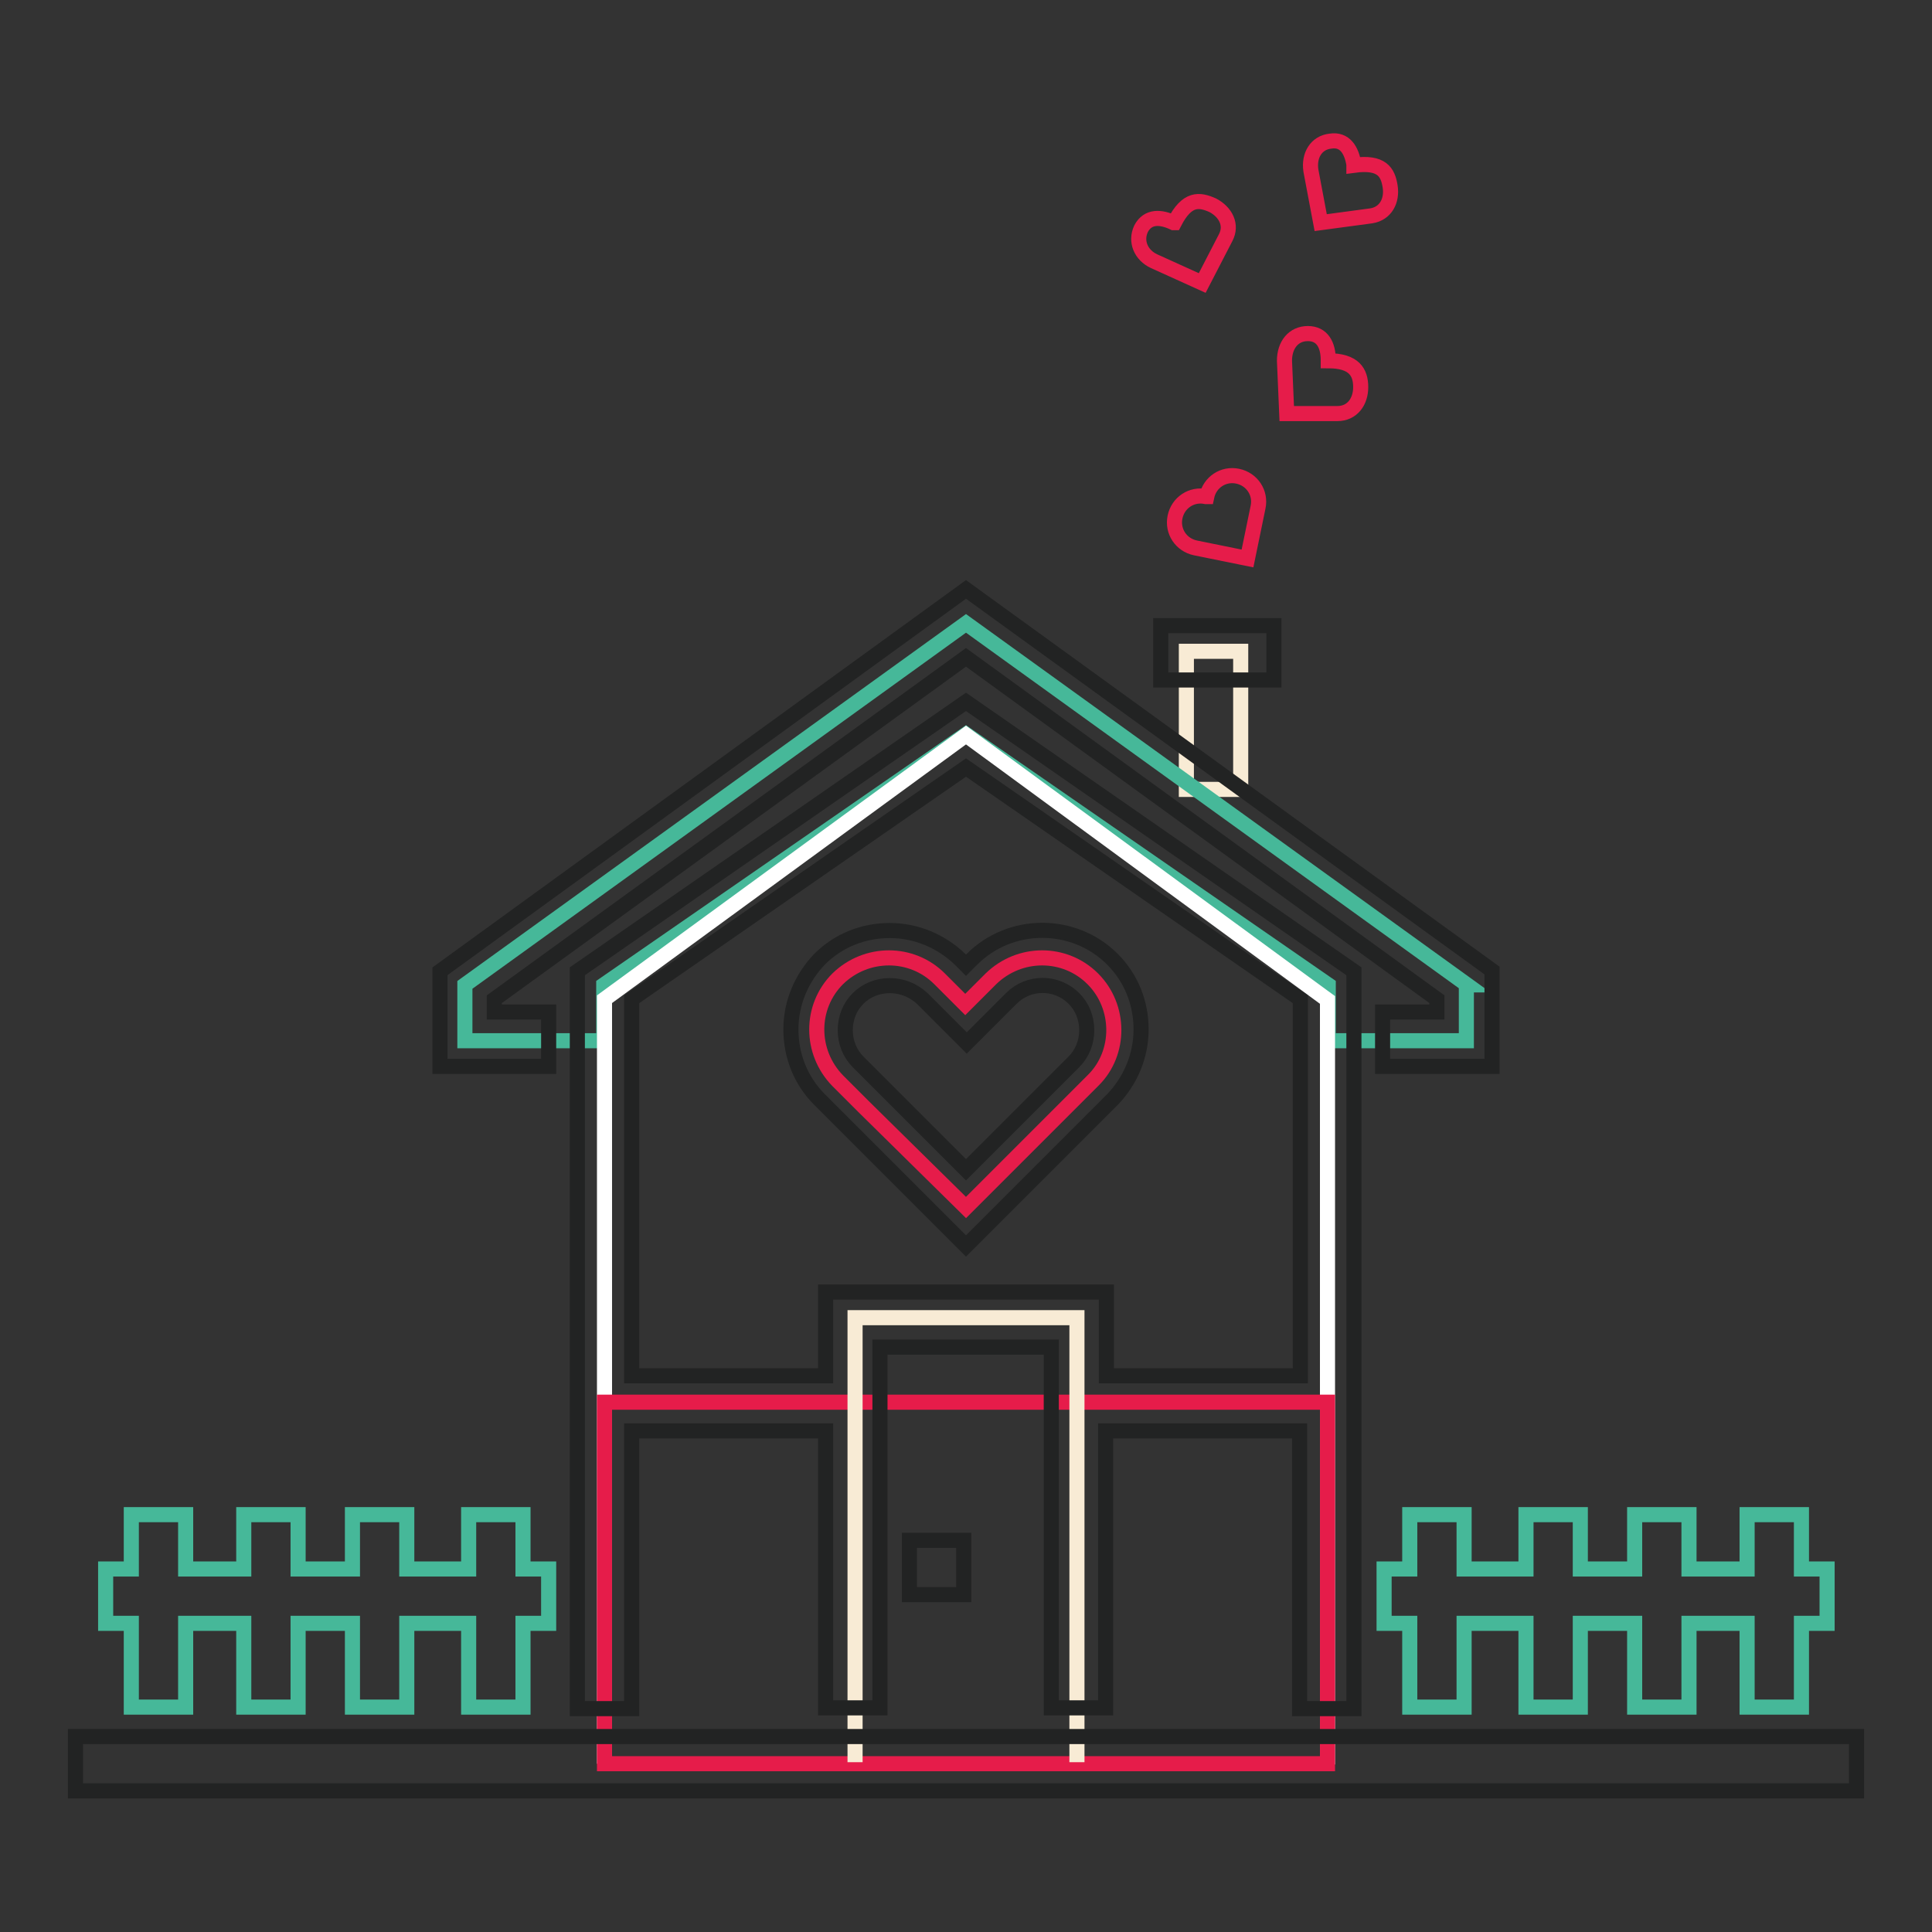 <?xml version="1.0" encoding="utf-8"?>
<!-- Svg Vector Icons : http://www.onlinewebfonts.com/icon -->
<!DOCTYPE svg PUBLIC "-//W3C//DTD SVG 1.1//EN" "http://www.w3.org/Graphics/SVG/1.1/DTD/svg11.dtd">
<svg version="1.1" xmlns="http://www.w3.org/2000/svg" xmlns:xlink="http://www.w3.org/1999/xlink" x="0px" y="0px" viewBox="0 0 256 256" enable-background="new 0 0 256 256" xml:space="preserve">
<rect x="0" y="0" width="256" height="256" fill="#333333" stroke="none"/>
<g> <path stroke-width="2" fill-opacity="0" stroke="#f8ebd5"  d="M157.2,86.3h7.2v18.3h-7.2V86.3z"/> <path stroke-width="2" fill-opacity="0" stroke="#46b899"  d="M194.4,130.5L128,82.6l-66.4,47.9v7.4H80v-7.4l48-33.2l48,33.2v7.4h18.3V130.5z"/> <path stroke-width="2" fill-opacity="0" stroke="#ffffff"  d="M80.1,233.7V132.4L128,97.4l47.9,35.1v101.3"/> <path stroke-width="2" fill-opacity="0" stroke="#e61c4a"  d="M144.8,129.7c-3.7-3.7-9.7-3.7-13.5,0l-3.4,3.4l-3.4-3.4c-3.7-3.7-9.7-3.7-13.5,0c-3.7,3.7-3.7,9.7,0,13.5 l3.4,3.4L128,160l13.5-13.5l3.4-3.4C148.5,139.5,148.5,133.4,144.8,129.7z M80.1,185.8h95.8v47.9H80.1V185.8z"/> <path stroke-width="2" fill-opacity="0" stroke="#f8ebd5"  d="M113.3,233.5v-58.9h29.4v58.9"/> <path stroke-width="2" fill-opacity="0" stroke="#222323"  d="M10,230.1h236v7.2H10V230.1z"/> <path stroke-width="2" fill-opacity="0" stroke="#46b899"  d="M242.1,207.9h-3.4v-7.2h-7.2v7.2h-7.7v-7.2h-7.2v7.2h-7.2v-7.2h-7.2v7.2h-8.2v-7.2h-7.2v7.2h-3.4v7.2h3.4 v11.1h7.2v-11.1h8.2v11.1h7.2v-11.1h7.2v11.1h7.2v-11.1h7.7v11.1h7.2v-11.1h3.4V207.9z M72.7,207.9h-3.4v-7.2h-7.2v7.2h-8.2v-7.2 h-7.2v7.2h-7.2v-7.2h-7.2v7.2h-7.7v-7.2h-7.2v7.2h-3.4v7.2h3.4v11.1h7.2v-11.1h7.7v11.1h7.2v-11.1h7.2v11.1h7.2v-11.1h8.2v11.1h7.2 v-11.1h3.4V207.9z"/> <path stroke-width="2" fill-opacity="0" stroke="#222323"  d="M120.5,204.1h7.2v7.2h-7.2V204.1z"/> <path stroke-width="2" fill-opacity="0" stroke="#222323"  d="M128,93l-51.5,35.7v97.7h7.2v-36.8h25.7v36.7h7.2v-47.8h22.7v47.8h7.2v-36.7h25.7v36.8h7.2v-97.7L128,93z  M146.6,182.3v-11.1h-37.2v11.1H83.7v-49.9l44.3-30.7l44.3,30.7v49.9H146.6L146.6,182.3z"/> <path stroke-width="2" fill-opacity="0" stroke="#222323"  d="M197.7,141.3h-14.5v-7.2h7.2v-1.7L128,87.1l-62.5,45.3v1.7h7.2v7.2H58.3v-12.6L128,78.1l69.7,50.5V141.3z" /> <path stroke-width="2" fill-opacity="0" stroke="#222323"  d="M128,165.1l-19.4-19.4c-2.5-2.5-3.8-5.8-3.8-9.3s1.4-6.8,3.8-9.3c2.5-2.5,5.8-3.8,9.3-3.8 c3.5,0,6.8,1.4,9.3,3.8l0.8,0.8l0.8-0.8c5.1-5.1,13.5-5.1,18.6,0h0h0c2.5,2.5,3.8,5.8,3.8,9.3c0,3.5-1.4,6.8-3.8,9.3L128,165.1 L128,165.1z M117.9,130.6c-1.6,0-3.1,0.6-4.2,1.7c-1.1,1.1-1.7,2.6-1.7,4.2c0,1.6,0.6,3.1,1.7,4.2l14.3,14.3l14.3-14.3 c1.1-1.1,1.7-2.6,1.7-4.2c0-1.6-0.6-3.1-1.7-4.2l0,0c-2.3-2.3-6-2.3-8.3,0l-5.9,5.9l-5.9-5.9C121,131.2,119.5,130.6,117.9,130.6 L117.9,130.6z M153.8,82.9h15v7.2h-15V82.9z"/> <path stroke-width="2" fill-opacity="0" stroke="#e61c4a"  d="M155.7,68.5c0.4-1.9,2.2-3.1,4.1-2.7l0.1,0c0.4-1.9,2.2-3.1,4.1-2.7c1.9,0.4,3.1,2.2,2.7,4.1l-1.4,6.8 l-6.9-1.4C156.5,72.2,155.3,70.4,155.7,68.5L155.7,68.5z M173.3,44.2c1.9,0,2.7,1.5,2.7,3.5v0.1c3.4,0,4.3,1.5,4.3,3.5 c0,1.9-1.1,3.5-3.1,3.5l-6.7,0l-0.3-7C170.2,45.7,171.4,44.2,173.3,44.2L173.3,44.2z M151.2,30.3c0.9-1.7,2.6-1.6,4.3-0.8l0.1,0 c1.7-3.3,3.3-3.1,5.1-2.3c1.7,0.9,2.6,2.6,1.7,4.3l-3.1,6l-6.4-2.9C151.2,33.8,150.4,32,151.2,30.3z M176.3,18.7 c1.9-0.3,2.8,1.2,3.1,3.1l0,0.1c3.7-0.5,4.5,0.9,4.8,2.8c0.3,1.9-0.6,3.6-2.5,3.9l-6.7,0.9l-1.3-6.9 C173.4,20.6,174.4,18.9,176.3,18.7z"/></g>
</svg>